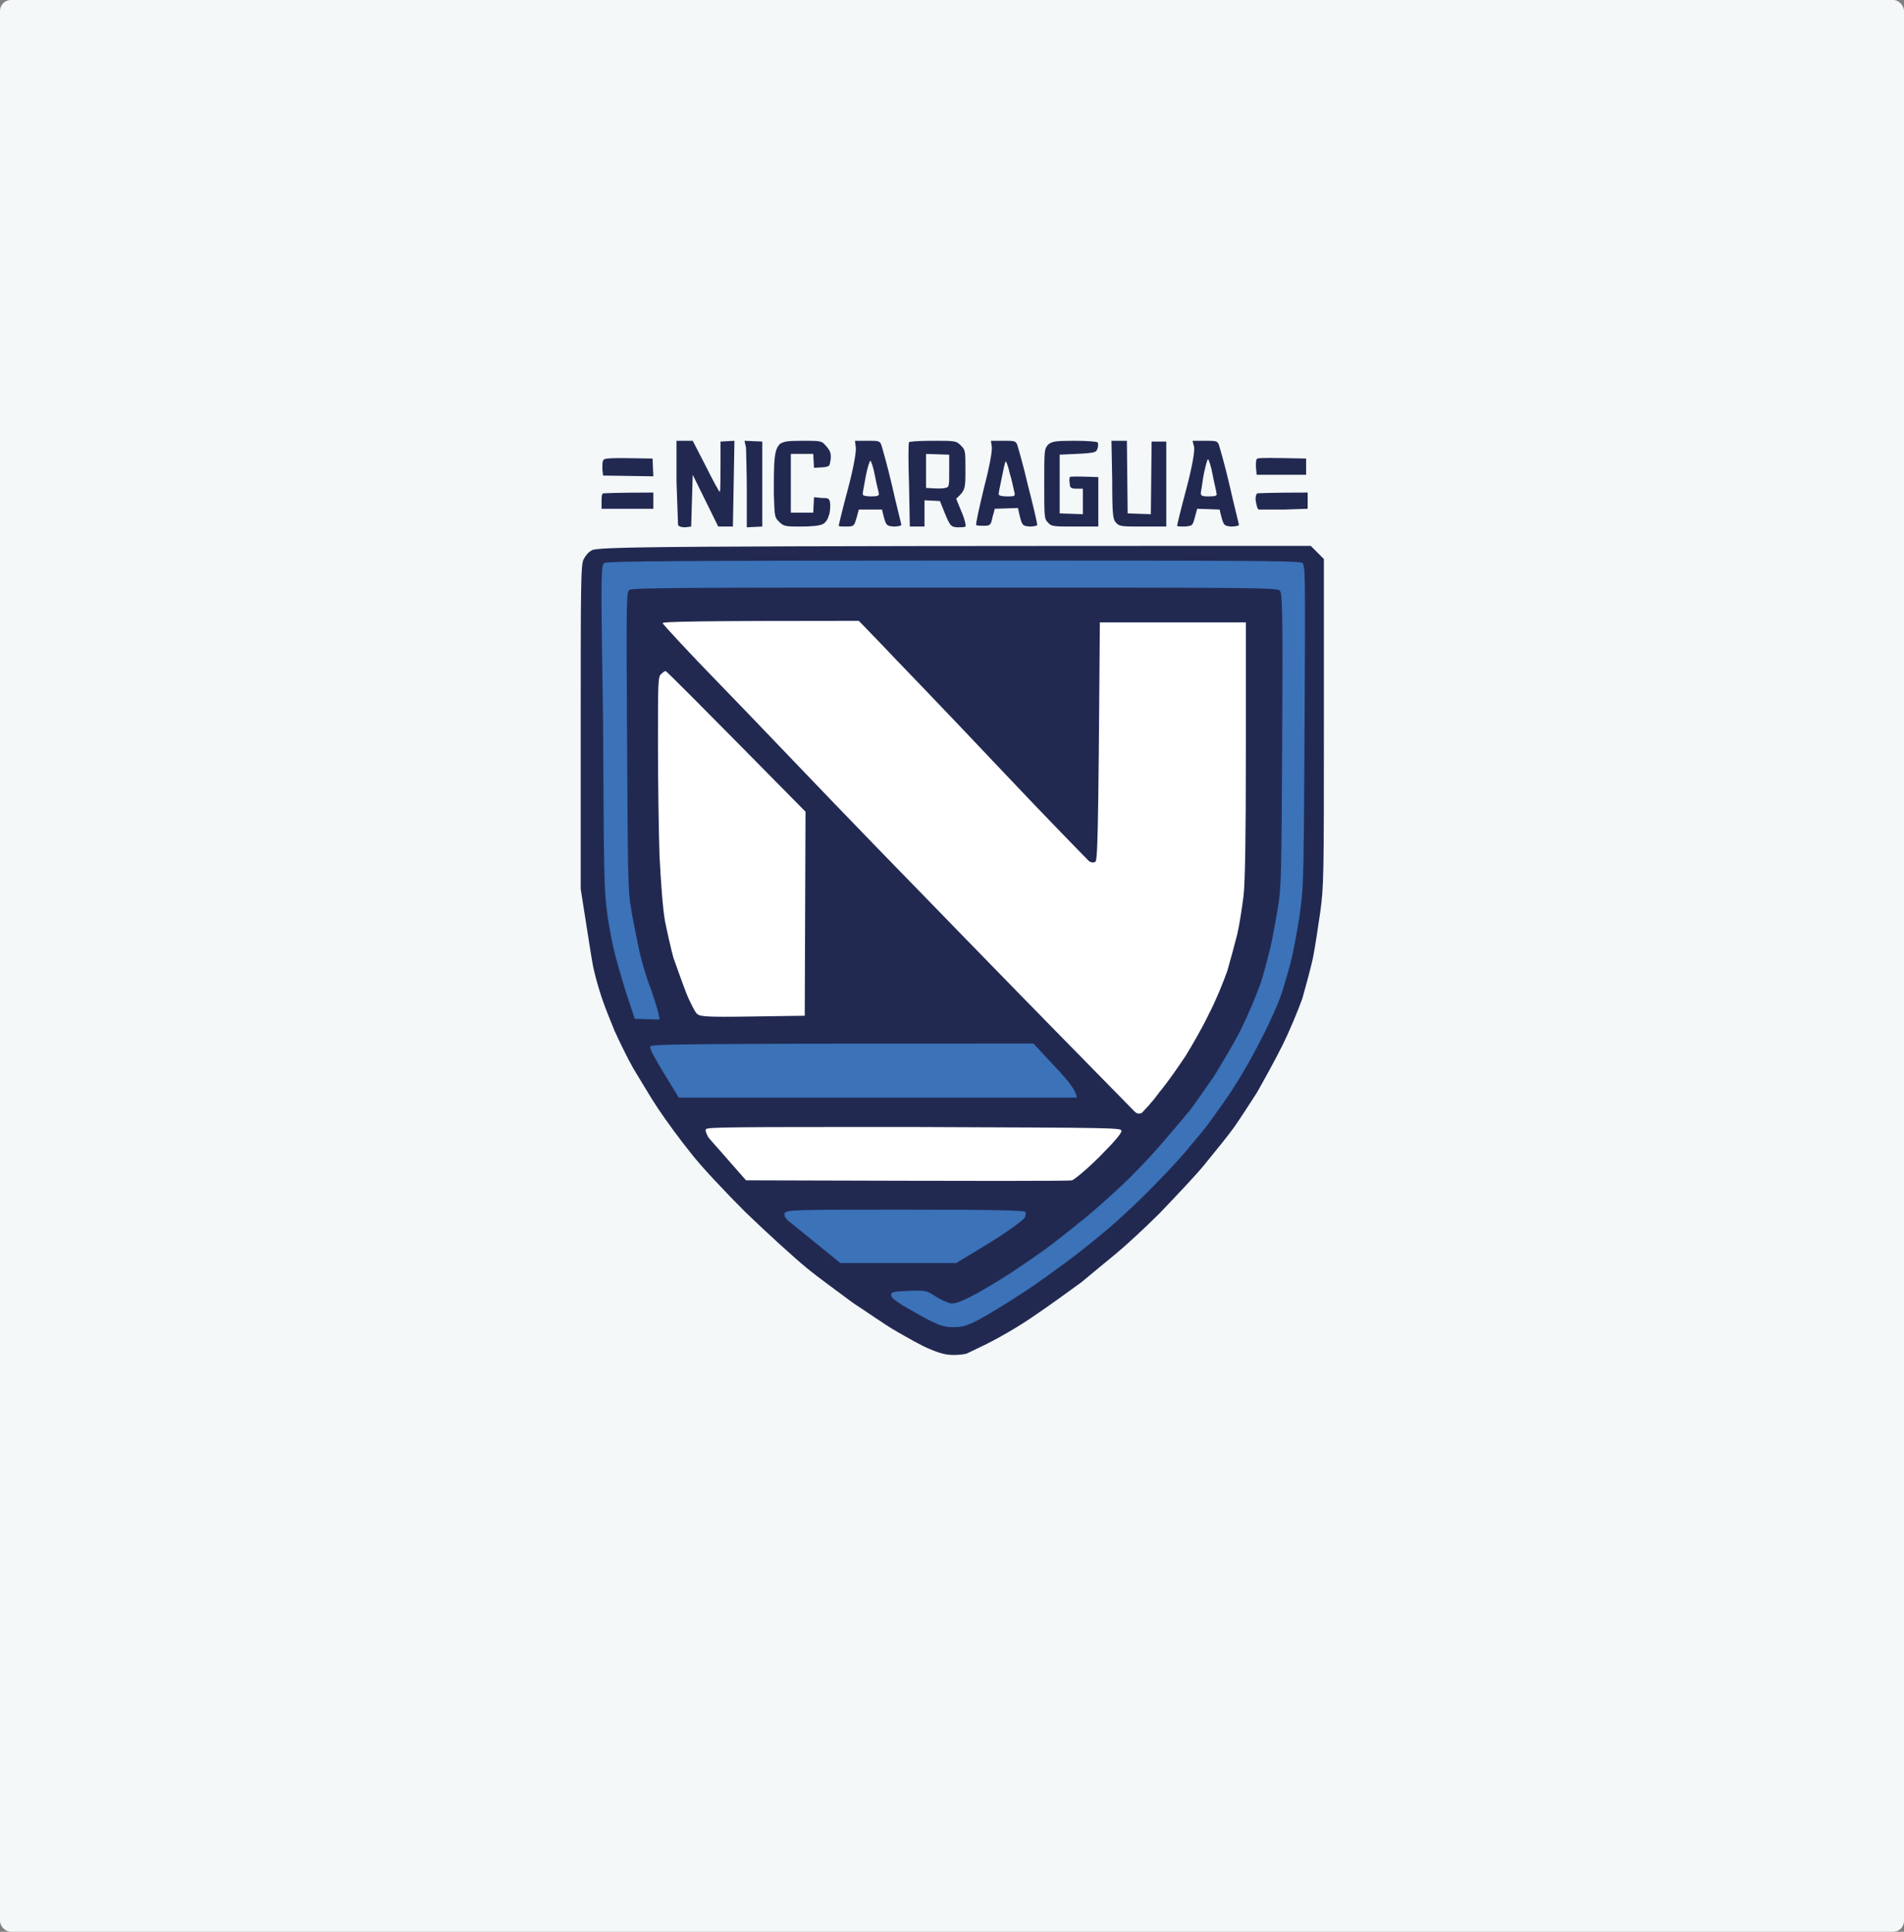 <svg width="350" height="355" viewBox="0 0 350 355" fill="none" xmlns="http://www.w3.org/2000/svg">
<rect x="0" y="0" width="350" height="355" fill="#808080" stroke="none"/>
<rect width="350" height="355" rx="2" fill="#F4F8F9"/>
<path d="M240.38 90.515V93.497L236.12 93.639C233.706 93.639 231.575 93.639 231.433 93.639C231.149 93.639 231.007 92.929 230.865 92.219C230.723 91.509 230.865 90.799 231.149 90.657C231.149 90.657 233.279 90.515 240.38 90.515Z" fill="#222951"/>
<path d="M120.096 90.515V93.497H110.581V92.219C110.581 91.509 110.581 90.799 110.865 90.657C111.007 90.657 113.137 90.515 120.096 90.515Z" fill="#222951"/>
<path d="M240.096 84.266V87.248H231.007L230.865 85.828C230.865 84.976 230.865 84.408 231.149 84.266C231.575 84.124 233.563 84.124 240.096 84.266Z" fill="#222951"/>
<path d="M119.955 84.266L120.097 87.532L110.866 87.391L110.724 86.254C110.724 85.544 110.724 84.834 110.866 84.692C110.866 84.124 112.002 84.124 119.955 84.266Z" fill="#222951"/>
<path d="M124.357 81H127.339L129.753 85.686C131.031 88.243 132.168 90.373 132.31 90.373C132.452 90.373 132.452 88.243 132.452 81.142L135.008 81L134.724 96.763H132.026L127.339 87.249L127.055 96.763L125.919 96.905C125.351 96.905 124.783 96.763 124.641 96.479C124.641 96.337 124.499 92.645 124.357 88.527V81Z" fill="#222951"/>
<path d="M136.853 81L140.119 81.142V96.763L137.279 96.905V90.231C137.279 86.538 137.137 82.988 137.137 82.278L136.853 81Z" fill="#222951"/>
<path d="M147.504 81C150.487 81 151.055 81 151.623 81.71C152.049 82.136 152.475 82.704 152.617 83.13C152.759 83.556 152.759 84.408 152.617 84.834C152.475 85.828 152.475 85.828 149.635 85.97L149.493 83.414H145.374V94.207H149.493L149.635 91.367L151.055 91.509C152.475 91.509 152.475 91.651 152.617 92.645C152.617 93.213 152.617 94.207 152.333 94.775C152.191 95.485 151.623 96.195 151.197 96.337C150.629 96.621 149.067 96.763 147.22 96.763C144.522 96.763 144.096 96.763 143.244 95.911C142.392 95.059 142.392 95.059 142.25 90.799C142.25 88.385 142.25 85.544 142.392 84.408C142.534 82.846 142.818 82.136 143.386 81.568C144.096 81.142 144.664 81 147.504 81Z" fill="#222951"/>
<path d="M157.161 81H159.434C161.422 81 161.706 81 161.99 81.71C162.132 82.136 163.126 85.544 163.978 89.237C164.83 93.071 165.682 96.195 165.682 96.479C165.682 96.621 164.972 96.763 164.262 96.763C162.842 96.621 162.842 96.621 162.132 93.639H157.872L157.445 95.201C157.019 96.621 157.019 96.763 155.599 96.763C154.747 96.763 154.179 96.763 154.179 96.621C154.179 96.479 154.889 93.497 155.883 89.805C157.019 85.544 157.445 82.704 157.303 82.136L157.161 81ZM158.582 90.799C158.582 91.083 159.15 91.225 160.144 91.225C161.28 91.225 161.564 91.083 161.564 90.799C161.564 90.515 161.138 89.095 160.854 87.532C160.57 85.97 160.144 84.692 160.002 84.692C159.86 84.692 159.434 85.97 159.15 87.532C158.866 89.095 158.582 90.515 158.582 90.799Z" fill="#222951"/>
<path d="M171.363 81C175.623 81 175.765 81 176.617 81.852C177.469 82.704 177.469 82.846 177.469 86.397C177.469 89.805 177.469 90.089 175.765 91.651L176.759 94.065C177.327 95.343 177.611 96.621 177.469 96.763C177.327 96.905 176.617 96.905 175.907 96.905C174.629 96.763 174.629 96.763 172.783 92.077L169.943 91.935V96.763H167.245L167.103 89.095C166.961 84.976 166.961 81.426 167.103 81.284C166.961 81.142 168.949 81 171.363 81ZM170.227 89.663C172.357 89.805 173.209 89.805 173.777 89.663C174.487 89.521 174.487 89.379 174.487 86.538V83.556L170.227 83.414V89.663Z" fill="#222951"/>
<path d="M182.156 81H184.428C186.416 81 186.7 81 186.984 81.71C187.126 82.136 188.12 85.544 188.972 89.237C189.967 93.071 190.677 96.195 190.677 96.479C190.677 96.621 189.967 96.763 189.256 96.763C187.836 96.621 187.836 96.621 187.126 93.355L182.866 93.497L182.44 95.059C182.156 96.479 182.014 96.621 180.878 96.621C180.168 96.621 179.6 96.621 179.458 96.479C179.316 96.337 180.026 93.213 180.878 89.663C182.014 85.26 182.44 82.704 182.298 81.994L182.156 81ZM184.144 87.817C183.86 89.237 183.576 90.515 183.576 90.799C183.576 91.083 184.144 91.225 185.138 91.225C186.558 91.225 186.7 91.225 186.416 90.231C186.274 89.663 185.99 88.101 185.564 86.823C185.28 85.402 184.854 84.55 184.854 84.834C184.712 84.976 184.428 86.396 184.144 87.817Z" fill="#222951"/>
<path d="M197.494 81C199.766 81 201.612 81.142 201.754 81.284C201.896 81.426 201.896 81.994 201.754 82.42C201.47 83.272 201.328 83.272 194.795 83.556V94.349L199.056 94.491V89.805H197.92C196.925 89.805 196.641 89.663 196.641 88.811C196.499 88.243 196.641 87.817 196.641 87.675C196.783 87.532 198.062 87.532 201.896 87.675V96.763H197.636C193.801 96.763 193.233 96.763 192.665 96.053C191.955 95.343 191.955 95.059 191.955 88.953C191.955 82.704 191.955 82.562 192.665 81.71C193.375 81.142 193.801 81 197.494 81Z" fill="#222951"/>
<path d="M204.309 81H207.149L207.291 94.349L211.552 94.491L211.694 81.142H214.392V96.763H210.132C206.297 96.763 205.729 96.763 205.161 96.053C204.593 95.485 204.451 94.775 204.451 88.243L204.309 81Z" fill="#222951"/>
<path d="M219.221 81H221.493C223.481 81 223.765 81 224.049 81.71C224.191 82.136 225.185 85.544 226.037 89.237C226.889 93.071 227.741 96.195 227.741 96.479C227.741 96.621 227.031 96.763 226.321 96.763C224.901 96.621 224.901 96.621 224.191 93.639L220.073 93.497L219.647 95.059C219.221 96.621 219.221 96.621 217.8 96.763C217.09 96.763 216.38 96.763 216.38 96.621C216.38 96.479 217.09 93.497 218.085 89.805C219.221 85.544 219.647 82.704 219.505 82.136L219.221 81ZM220.783 90.231C220.641 91.083 220.783 91.225 222.203 91.225C223.481 91.225 223.765 91.083 223.623 90.657C223.623 90.373 223.197 88.811 222.913 87.249C222.629 85.686 222.203 84.408 222.061 84.408C221.919 84.408 221.635 85.544 221.351 86.823C221.067 88.101 220.925 89.663 220.783 90.231Z" fill="#222951"/>
<path d="M240.948 100.314L243.362 102.728V132.692C243.362 160.953 243.362 162.941 242.652 167.911C242.226 170.751 241.658 174.728 241.232 176.574C240.806 178.42 239.954 181.544 239.386 183.533C238.676 185.521 237.114 189.355 235.694 192.195C234.274 195.035 232.144 198.87 231.007 200.858C229.729 202.846 227.883 205.686 226.889 207.106C225.895 208.527 223.339 211.651 221.493 213.923C219.646 216.195 215.812 220.172 213.256 222.87C210.558 225.568 207.007 228.834 205.303 230.254C203.599 231.675 200.617 234.089 198.771 235.651C196.783 237.071 192.948 239.911 189.966 241.899C187.126 243.888 183.291 246.018 181.587 246.87C179.883 247.722 178.037 248.574 177.753 248.716C177.469 248.858 176.333 249 175.339 249C173.919 249 172.783 248.716 170.794 247.864C169.374 247.296 166.676 245.734 164.688 244.598C162.7 243.462 159.291 241.047 156.877 239.485C154.605 237.781 150.629 234.941 148.215 232.953C145.8 230.964 140.83 226.42 136.996 222.728C133.303 219.035 128.617 214.065 126.913 211.793C125.067 209.521 122.368 205.828 120.948 203.698C119.528 201.568 117.54 198.16 116.404 196.314C115.268 194.325 113.848 191.343 112.996 189.497C112.286 187.793 111.149 184.953 110.581 183.249C110.013 181.544 109.303 178.988 109.019 177.568C108.735 176.148 108.167 172.314 106.747 163.367V133.544C106.747 107.698 106.747 103.58 107.315 102.728C107.599 102.16 108.167 101.45 108.735 101.166C109.587 100.456 118.534 100.314 240.948 100.314Z" fill="#222951"/>
<path d="M166.391 222.302C183.717 222.302 188.403 222.444 188.545 222.728C188.545 222.87 188.545 223.438 188.403 223.722C188.261 224.006 186.841 225.142 185.137 226.278C183.575 227.414 180.734 229.118 175.764 232.101H154.462L150.628 228.976C148.498 227.272 146.084 225.284 145.374 224.716C144.379 224.006 144.095 223.438 144.237 223.012C144.379 222.302 145.8 222.302 166.391 222.302Z" fill="#3B72B8"/>
<path d="M167.955 207.106C205.73 207.248 206.014 207.248 206.156 207.817C206.156 208.243 205.02 209.663 202.038 212.645C199.765 214.917 197.493 216.763 197.067 216.905C196.641 217.047 183.008 217.047 137.138 216.905L134.014 213.355C132.31 211.367 130.464 209.379 130.18 208.953C129.896 208.385 129.612 207.817 129.754 207.532C129.896 207.106 134.298 207.106 167.955 207.106Z" fill="white"/>
<path d="M189.966 191.769L193.942 196.03C196.498 198.728 197.919 200.574 197.919 201.71H124.783L122.084 197.308C120.38 194.468 119.386 192.763 119.528 192.337C119.67 191.911 121.658 191.769 189.966 191.769Z" fill="#3B72B8"/>
<path d="M122.369 123.32C122.511 123.32 128.333 129.142 148.073 149.166L147.931 186.657L138.274 186.799C129.327 186.941 128.617 186.799 128.049 186.231C127.765 185.947 126.771 184.101 126.061 182.254C125.351 180.408 124.357 177.568 123.789 176.006C123.363 174.444 122.653 171.32 122.227 169.189C121.801 166.633 121.517 162.515 121.233 157.26C121.091 152.858 120.949 143.627 120.949 136.811C120.949 125.734 120.949 124.314 121.517 123.888C121.943 123.462 122.227 123.32 122.369 123.32Z" fill="white"/>
<path d="M157.871 114.089L161.848 118.207C163.978 120.479 173.493 130.278 182.723 140.077C191.954 149.876 199.907 157.97 200.191 158.254C200.617 158.538 200.901 158.538 201.327 158.396C201.753 158.112 201.895 155.13 202.179 114.373H229.019V137.663C229.019 154.278 228.877 162.089 228.593 164.645C228.309 166.775 227.883 169.757 227.457 171.604C227.031 173.308 226.179 176.432 225.611 178.42C224.901 180.408 223.481 183.959 222.203 186.373C221.067 188.787 219.078 192.195 217.942 194.041C216.806 195.746 214.676 198.87 213.114 200.716C211.694 202.704 210.132 204.266 209.848 204.55C209.422 204.692 208.996 204.692 208.57 204.266C208.286 203.982 201.611 197.166 193.8 189.213C185.99 181.26 171.362 166.207 161.28 155.84C151.197 145.473 138.132 131.698 132.309 125.734C126.487 119.769 121.8 114.657 121.8 114.515C121.8 114.231 128.049 114.089 157.871 114.089Z" fill="white"/>
<path d="M175.34 103.012C226.038 103.012 238.961 103.012 239.387 103.438C239.955 103.864 239.955 105.284 239.813 132.976C239.671 157.97 239.671 162.657 239.103 166.633C238.819 169.189 238.109 172.882 237.683 175.012C237.257 177.142 236.263 180.408 235.695 182.254C235.127 184.101 233.423 187.935 232.003 190.633C230.582 193.473 228.452 197.308 227.032 199.438C225.754 201.568 223.624 204.408 222.63 205.828C221.636 207.249 219.364 209.947 217.801 211.793C216.239 213.639 213.115 216.905 210.701 219.32C208.287 221.734 205.02 224.716 203.316 226.136C201.612 227.556 198.488 230.112 196.358 231.675C194.227 233.237 190.393 236.077 187.695 237.781C185.139 239.485 181.588 241.615 180.026 242.467C177.612 243.746 176.76 243.888 175.198 243.888C173.636 243.888 172.784 243.604 170.795 242.609C169.375 241.899 167.245 240.621 165.967 239.911C164.405 238.917 163.695 238.349 163.837 237.923C163.837 237.355 164.405 237.355 167.103 237.213C170.227 237.071 170.369 237.213 171.932 238.207C172.784 238.775 174.062 239.343 174.63 239.485C175.34 239.627 176.334 239.343 178.322 238.349C179.742 237.639 183.15 235.651 185.565 234.089C188.121 232.385 191.671 229.97 193.517 228.55C195.363 227.13 198.204 224.858 199.766 223.58C201.328 222.302 204.168 219.746 206.156 217.899C208.145 216.053 211.269 212.787 213.115 210.657C214.961 208.527 217.517 205.544 218.653 204.124C219.79 202.704 221.778 199.722 223.198 197.734C224.476 195.604 226.748 191.911 228.026 189.355C229.304 186.799 230.866 183.107 231.577 181.118C232.287 179.13 232.997 176.148 233.423 174.586C233.849 172.882 234.417 169.615 234.843 167.201C235.553 163.083 235.553 161.237 235.695 135.959C235.837 111.675 235.695 108.976 235.269 108.55C234.701 107.982 231.435 107.982 175.482 107.982C128.192 107.982 116.121 107.982 115.695 108.408C115.127 108.834 115.127 110.254 115.269 136.101C115.411 159.675 115.411 163.793 115.979 166.775C116.263 168.763 116.973 172.03 117.399 174.16C117.825 176.29 118.819 179.698 119.671 181.828C120.381 183.959 121.091 185.947 121.233 187.367L116.689 187.225L115.411 183.391C114.701 181.26 113.707 177.852 113.139 175.722C112.571 173.592 111.861 169.899 111.576 167.485C111.008 163.509 111.008 158.965 110.866 133.686C110.44 104.574 110.44 103.864 111.15 103.438C111.719 103.154 124.216 103.012 175.34 103.012Z" fill="#3B72B8"/>
</svg>
